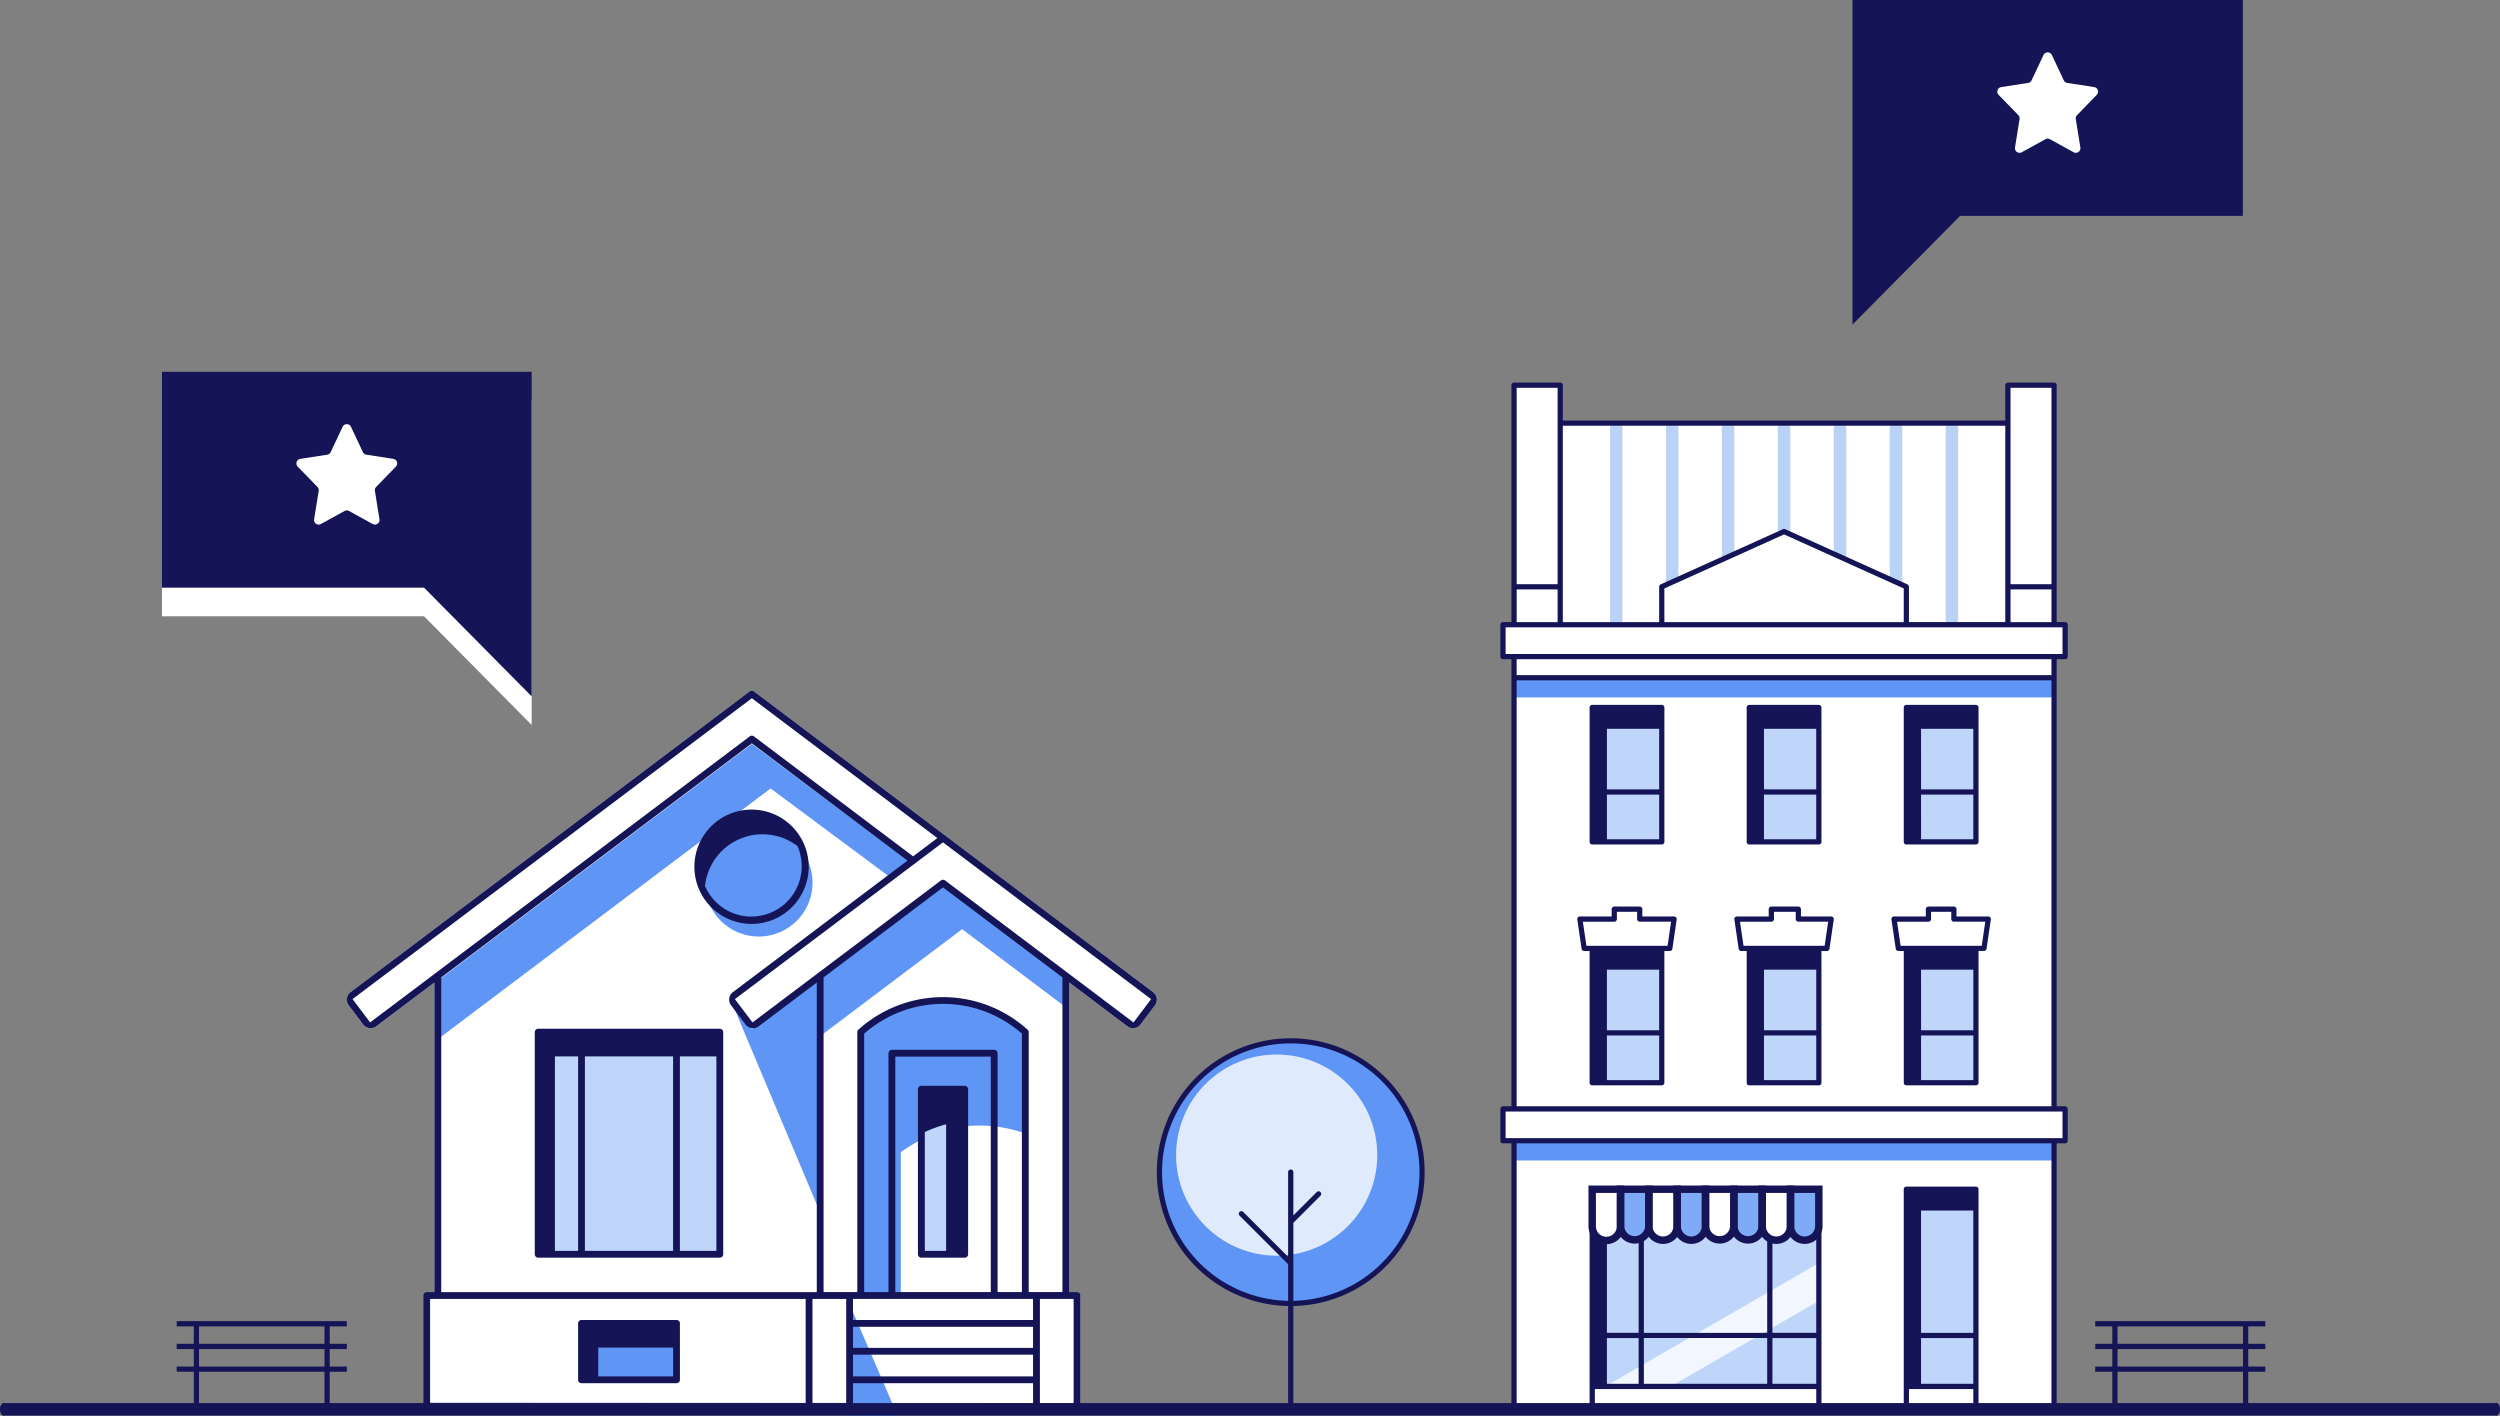 <svg xmlns="http://www.w3.org/2000/svg" width="503.999" height="285.424" viewBox="0 0 503.999 285.424">
  <rect x="0" y="0" width="503.999" height="285.424" fill="#808080" stroke="none"/>
  <g id="Groupe_1272" data-name="Groupe 1272" transform="translate(-670.495 -882.623)">
    <path id="Tracé_279" data-name="Tracé 279" d="M1089.363,1104.154a.527.527,0,0,1-.527-.527v-7.583h-25.3v7.583a.527.527,0,1,1-1.053,0v-7.583h-3.444v-1.054h3.444v-3.52h-3.444v-1.054h3.444V1086.9h-3.444v-1.053h34.293v1.053h-3.443v3.52h3.443v1.053h-3.443v3.52h3.443v1.053h-3.443v7.583A.527.527,0,0,1,1089.363,1104.154Zm-25.827-9.161h25.3v-3.52h-25.3Zm0-4.573h25.3v-3.52h-25.3Z" transform="translate(33.85 63.119)" fill="#141457"/>
    <path id="Tracé_503" data-name="Tracé 503" d="M1089.363,1104.154a.527.527,0,0,1-.527-.527v-7.583h-25.3v7.583a.527.527,0,1,1-1.053,0v-7.583h-3.444v-1.054h3.444v-3.52h-3.444v-1.054h3.444V1086.9h-3.444v-1.053h34.293v1.053h-3.443v3.52h3.443v1.053h-3.443v3.52h3.443v1.053h-3.443v7.583A.527.527,0,0,1,1089.363,1104.154Zm-25.827-9.161h25.3v-3.52h-25.3Zm0-4.573h25.3v-3.52h-25.3Z" transform="translate(-352.92 63.119)" fill="#141457"/>
    <g id="Groupe_714" data-name="Groupe 714" transform="translate(903.713 1091.915)">
      <path id="Tracé_13" data-name="Tracé 13" d="M1189.875,998.286a26.477,26.477,0,1,1-26.477,26.477A26.477,26.477,0,0,1,1189.875,998.286Z" transform="translate(-1162.881 -997.76)" fill="#5f95f4"/>
      <path id="Tracé_14" data-name="Tracé 14" d="M1188.889,1002.581a20.277,20.277,0,1,1-20.277,20.277,20.277,20.277,0,0,1,20.277-20.277Z" transform="translate(-1164.729 -999.283)" fill="#dfeafd"/>
      <path id="Tracé_288" data-name="Tracé 288" d="M1189.591,1072.83a.528.528,0,0,1-.528-.527v-20.82l-.7-.032a26.993,26.993,0,1,1,2.451,0l-.7.032v20.82A.527.527,0,0,1,1189.591,1072.83Zm.021-74.3q-.655,0-1.316.032a25.95,25.95,0,0,0,0,51.835l.768.039v-7.395l-9.794-9.794a.526.526,0,0,1,.744-.745l9.05,9.05v-17.074a.527.527,0,1,1,1.054,0v8.736l4.717-4.716a.527.527,0,0,1,.745,0,.529.529,0,0,1,0,.745l-5.461,5.46v15.733l.769-.039a25.95,25.95,0,0,0-1.275-51.868Z" transform="translate(-1162.597 -997.472)" fill="#141457"/>
    </g>
    <path id="Tracé_20" data-name="Tracé 20" d="M1327.482,801.2v-7.652h9.311v48.287h2.223v6.424h-2.223v91.184h2.223v6.423h-2.223v54.151H1227.917V945.873h-2.224v-6.426h2.223V848.265h-2.223v-6.426h2.223V793.552h9.307v7.65Z" transform="translate(-252.194 166.722)" fill="#fff"/>
    <path id="Tracé_21" data-name="Tracé 21" d="M1257.065,1052.436h43.421v34.723h-43.421Z" transform="translate(-263.312 74.961)" fill="#bfd5fa"/>
    <path id="Tracé_22" data-name="Tracé 22" d="M1257.618,1092.567h13.213l29.85-17.244v-7.63Z" transform="translate(-263.509 69.554)" fill="#f2f7ff"/>
    <path id="Tracé_23" data-name="Tracé 23" d="M1329.291,844.927a1.26,1.26,0,0,1-2.518,0V806.318a1.26,1.26,0,0,1,2.518,0v38.609Zm-67.693,0a1.26,1.26,0,0,1-2.518,0V806.318a1.26,1.26,0,0,1,2.518,0h0v38.609Zm11.283-8.165c0,.66-.564.882-1.259.882s-1.259.439-1.259-.221v-31.1a1.261,1.261,0,0,1,2.518,0h0Zm11.282-5.284a1.213,1.213,0,0,1-1.259,1.177c-.7,0-1.259-.071-1.259-.731V806.318a1.26,1.26,0,0,1,2.518,0Zm8.765-4.1V806.317a1.26,1.26,0,0,1,2.517,0v21.062Zm13.8,4.545c0,.661-.564.709-1.259.709a1.229,1.229,0,0,1-1.259-1.2V806.318a1.26,1.26,0,0,1,2.518,0Zm11.282,5.5c0,.66-.564.241-1.259.241s-1.259-.241-1.259-.9V806.318a1.26,1.26,0,0,1,2.517,0Z" transform="translate(-264.027 162.622)" fill="#bad1f8"/>
    <path id="Tracé_24" data-name="Tracé 24" d="M1229.137,884.9h108.875v3.98H1229.137Z" transform="translate(-253.414 134.342)" fill="#5f95f4"/>
    <path id="Tracé_25" data-name="Tracé 25" d="M1229.137,1029.506h108.874v3.981H1229.137Z" transform="translate(-253.414 83.089)" fill="#5f95f4"/>
    <path id="Tracé_26" data-name="Tracé 26" d="M1306.422,899.674h11.555v23.562h-11.555Z" transform="translate(-280.807 129.107)" fill="#bfd5fa"/>
    <path id="Tracé_27" data-name="Tracé 27" d="M1257.065,899.674h11.751v23.562h-11.751Z" transform="translate(-263.312 129.107)" fill="#bfd5fa"/>
    <path id="Tracé_28" data-name="Tracé 28" d="M1355.143,975.109h11.77v23.425h-11.77Z" transform="translate(-298.076 102.37)" fill="#bfd5fa"/>
    <path id="Tracé_29" data-name="Tracé 29" d="M1305.786,975.109h11.966v23.425h-11.966Z" transform="translate(-280.582 102.37)" fill="#bfd5fa"/>
    <path id="Tracé_30" data-name="Tracé 30" d="M1257.065,975.109h11.751v23.425h-11.751Z" transform="translate(-263.312 102.37)" fill="#bfd5fa"/>
    <path id="Tracé_31" data-name="Tracé 31" d="M1355.27,1050.671h11.688v35.862H1355.27Z" transform="translate(-298.121 75.587)" fill="#bfd5fa"/>
    <path id="Tracé_32" data-name="Tracé 32" d="M1355.143,899.674h11.77v23.562h-11.77Z" transform="translate(-298.076 129.107)" fill="#bfd5fa"/>
    <path id="Tracé_33" data-name="Tracé 33" d="M1259.259,1052.055a2.856,2.856,0,1,1-5.711.09c0-.028,0-.056,0-.083v-7.408h5.711Z" transform="translate(-262.066 77.72)" fill="#fff"/>
    <path id="Tracé_34" data-name="Tracé 34" d="M1268.106,1052.055a2.856,2.856,0,0,1-5.711.006v-7.408h5.711Z" transform="translate(-265.202 77.72)" fill="#7faaf6"/>
    <path id="Tracé_35" data-name="Tracé 35" d="M1276.953,1052.055a2.856,2.856,0,0,1-5.711.09c0-.028,0-.056,0-.083v-7.408h5.711Z" transform="translate(-268.337 77.72)" fill="#fff"/>
    <path id="Tracé_36" data-name="Tracé 36" d="M1285.8,1052.055a2.856,2.856,0,0,1-5.711.09c0-.028,0-.056,0-.083v-7.408h5.711Z" transform="translate(-271.474 77.72)" fill="#7faaf6"/>
    <path id="Tracé_37" data-name="Tracé 37" d="M1294.648,1052.055a2.856,2.856,0,0,1-5.711.006v-7.408h5.711Z" transform="translate(-274.61 77.72)" fill="#fff"/>
    <path id="Tracé_38" data-name="Tracé 38" d="M1303.5,1052.055a2.856,2.856,0,0,1-5.711.006v-7.408h5.711Z" transform="translate(-277.746 77.72)" fill="#7faaf6"/>
    <path id="Tracé_39" data-name="Tracé 39" d="M1312.342,1052.055a2.856,2.856,0,0,1-5.711.09c0-.028,0-.056,0-.083v-7.408h5.711Z" transform="translate(-280.881 77.72)" fill="#fff"/>
    <path id="Tracé_40" data-name="Tracé 40" d="M1321.189,1052.055a2.856,2.856,0,0,1-5.711.09c0-.028,0-.056,0-.083v-7.408h5.711Z" transform="translate(-284.017 77.72)" fill="#7faaf6"/>
    <path id="Tracé_290" data-name="Tracé 290" d="M1336.5,1000.263a.528.528,0,0,1-.527-.527V946.11h-107.82v53.625a.527.527,0,0,1-1.054,0V946.11h-1.7a.527.527,0,0,1-.527-.526v-6.423a.528.528,0,0,1,.527-.527h1.7V848.5h-1.7a.527.527,0,0,1-.527-.527v-6.423a.528.528,0,0,1,.527-.527l1.7,0V793.265a.528.528,0,0,1,.527-.527h9.308a.528.528,0,0,1,.527.526v7.123h89.2v-7.122a.528.528,0,0,1,.527-.527h9.308a.528.528,0,0,1,.527.527v47.761h1.7a.528.528,0,0,1,.526.527v6.423a.527.527,0,0,1-.527.527h-1.7v90.131h1.7a.528.528,0,0,1,.526.527v6.424a.527.527,0,0,1-.526.527h-1.7v53.624A.527.527,0,0,1,1336.5,1000.263Zm-110.57-55.2H1338.2v-5.371H1225.93Zm2.223-92.293v85.869h107.819V852.763h-.731Zm0-1.053h107.819V848.5H1228.153Zm-2.223-4.261H1338.2v-5.37H1225.93Zm2.227-6.425h8.255v-6.6h-8.255Zm9.307,0h19.42V833.9a.531.531,0,0,1,.34-.493l24.626-11.116a.524.524,0,0,1,.431,0l.143.065h.006l24.5,11.063a.526.526,0,0,1,.31.478v7.123h19.421V801.441h-89.2Zm90.257,0h8.255v-6.6h-8.255Zm-69.784-6.785v6.785h48.255v-6.785l-24.127-10.894Zm-29.78-.862h8.255V793.791h-8.255Zm99.564,0h8.255V793.791h-8.255Zm-6.979,166.888a.527.527,0,0,1-.527-.527v-4.1h-12.97v4.1a.527.527,0,1,1-1.053,0V955.362a.527.527,0,0,1,.527-.526h14.023a.527.527,0,0,1,.527.526v44.373A.527.527,0,0,1,1320.741,1000.263Zm-11.062-5.683,10.537,0v-9.221h-10.537Zm0-10.273h10.537V959.655h-10.537Zm-20.6,15.955a.528.528,0,0,1-.527-.527v-4.1h-44.637v4.1a.527.527,0,1,1-1.053,0V955.362a.526.526,0,0,1,.526-.526h45.691a.528.528,0,0,1,.526.527v44.373a.525.525,0,0,1-.526.527ZM1253.8,994.58l24.864,0v-9.222H1253.8Zm25.918-9.218v9.218h8.834v-9.219Zm-33.372,9.218h6.4v-9.219h-6.4Zm6.93-29.595a.528.528,0,0,1,.527.527v18.8h24.862V965.516a.527.527,0,1,1,1.054,0v18.791h8.834V955.89h-44.637v8.634l2.434,1.291v18.492h6.4V965.512A.528.528,0,0,1,1253.273,964.985Zm-9.889-30.564a.527.527,0,0,1-.526-.527V907.332h-1.095a.527.527,0,0,1-.52-.449l-.858-5.844a.683.683,0,0,1-.016-.139.526.526,0,0,1,.526-.526h6.408V898.9a.527.527,0,0,1,.527-.527h5.13a.527.527,0,0,1,.527.527v1.474h6.408a.527.527,0,0,1,.527.526.538.538,0,0,1-.011.106l-.863,5.876a.528.528,0,0,1-.52.449h-1.094v26.563a.528.528,0,0,1-.527.527Zm2.962-1.054h10.537v-9h-10.537Zm0-10.056h10.536V911.1h-10.536Zm-4.128-17.032h16.359l.712-4.853h-6.327a.528.528,0,0,1-.526-.527v-1.472h-4.077V900.9a.528.528,0,0,1-.527.527H1241.5Zm32.834,28.142a.527.527,0,0,1-.526-.527V907.33h-1.095a.528.528,0,0,1-.52-.449l-.858-5.844a.7.7,0,0,1-.017-.139.526.526,0,0,1,.526-.525h6.408V898.9a.528.528,0,0,1,.527-.527h5.441a.527.527,0,0,1,.526.527v1.474h6.1a.526.526,0,0,1,.526.525.6.6,0,0,1-.01.11l-.864,5.872a.526.526,0,0,1-.519.449h-1.1v26.563a.527.527,0,0,1-.527.527h-14.023Zm2.961-1.054h10.536v-9h-10.537Zm0-10.056h10.537V911.1h-10.537Zm-4.126-17.032h16.359l.712-4.853h-6.016a.528.528,0,0,1-.527-.527v-1.473h-4.388V900.9a.527.527,0,0,1-.526.527h-6.328Zm32.835,28.142a.528.528,0,0,1-.527-.527V907.33H1305.1a.528.528,0,0,1-.52-.449l-.858-5.844a.722.722,0,0,1-.016-.133.529.529,0,0,1,.527-.532h6.407V898.9a.527.527,0,0,1,.527-.527h5.13a.527.527,0,0,1,.526.527v1.473h6.409a.526.526,0,0,1,.526.526.475.475,0,0,1-.01.1l-.863,5.878a.529.529,0,0,1-.521.449h-1.093v26.563a.528.528,0,0,1-.527.527Zm2.96-1.053h10.536v-9H1309.68Zm0-10.056h10.536V911.1H1309.68Zm-4.128-17.033h16.359l.714-4.853H1316.3a.528.528,0,0,1-.527-.527v-1.472h-4.077V900.9a.527.527,0,0,1-.526.527h-6.328Zm-62.167-20.418a.526.526,0,0,1-.526-.526V858.244a.526.526,0,0,1,.526-.526h14.025a.528.528,0,0,1,.527.526v27.087a.528.528,0,0,1-.527.526l-.732,0Zm2.962-1.053h10.536v-9h-10.536Zm0-10.056h10.536V862.536h-10.536Zm28.7,11.109a.527.527,0,0,1-.526-.526V858.244a.527.527,0,0,1,.526-.526h14.024a.527.527,0,0,1,.526.526v27.087a.527.527,0,0,1-.526.526h-14.024Zm2.961-1.053h10.536v-9h-10.537Zm0-10.07,1.037.014h9.5V862.536h-10.537Zm28.708,11.122a.528.528,0,0,1-.528-.526V858.244a.528.528,0,0,1,.528-.526h14.023a.527.527,0,0,1,.527.526v27.087a.527.527,0,0,1-.527.526H1306.72Zm2.96-1.053h10.536v-9H1309.68Zm0-10.056h10.536V862.536H1309.68Z" transform="translate(-251.903 167.011)" fill="#141457"/>
    <g id="Groupe_512" data-name="Groupe 512" transform="translate(991.481 1122.374)">
      <path id="Tracé_33-2" data-name="Tracé 33" d="M1259.259,1052.055a2.856,2.856,0,1,1-5.711.09c0-.028,0-.056,0-.083v-7.408h5.711Z" transform="translate(-1253.547 -1044.654)" fill="none" stroke="#141457" stroke-width="1.5"/>
      <path id="Tracé_34-2" data-name="Tracé 34" d="M1268.106,1052.055a2.856,2.856,0,0,1-5.711.006v-7.408h5.711Z" transform="translate(-1256.683 -1044.654)" fill="none" stroke="#141457" stroke-width="1.5"/>
      <path id="Tracé_35-2" data-name="Tracé 35" d="M1276.953,1052.055a2.856,2.856,0,0,1-5.711.09c0-.028,0-.056,0-.083v-7.408h5.711Z" transform="translate(-1259.819 -1044.654)" fill="none" stroke="#141457" stroke-width="1.5"/>
      <path id="Tracé_36-2" data-name="Tracé 36" d="M1285.8,1052.055a2.856,2.856,0,0,1-5.711.09c0-.028,0-.056,0-.083v-7.408h5.711Z" transform="translate(-1262.955 -1044.654)" fill="none" stroke="#141457" stroke-width="1.5"/>
      <path id="Tracé_37-2" data-name="Tracé 37" d="M1294.648,1052.055a2.856,2.856,0,0,1-5.711.006v-7.408h5.711Z" transform="translate(-1266.091 -1044.654)" fill="none" stroke="#141457" stroke-width="1.5"/>
      <path id="Tracé_38-2" data-name="Tracé 38" d="M1303.5,1052.055a2.856,2.856,0,0,1-5.711.006v-7.408h5.711Z" transform="translate(-1269.227 -1044.654)" fill="none" stroke="#141457" stroke-width="1.5"/>
      <path id="Tracé_39-2" data-name="Tracé 39" d="M1312.342,1052.055a2.856,2.856,0,0,1-5.711.09c0-.028,0-.056,0-.083v-7.408h5.711Z" transform="translate(-1272.362 -1044.654)" fill="none" stroke="#141457" stroke-width="1.5"/>
      <path id="Tracé_40-2" data-name="Tracé 40" d="M1321.189,1052.055a2.856,2.856,0,0,1-5.711.09c0-.028,0-.056,0-.083v-7.408h5.711Z" transform="translate(-1275.498 -1044.654)" fill="none" stroke="#141457" stroke-width="1.5"/>
    </g>
    <g id="Groupe_715" data-name="Groupe 715" transform="translate(740.414 1020.822)">
      <path id="Tracé_293" data-name="Tracé 293" d="M755.579,857.358v-21.6a.688.688,0,0,1,.687-.687h1.561v-62.4l-11.712,8.825a1.9,1.9,0,0,1-2.656-.372l-2.908-3.861a1.9,1.9,0,0,1,.373-2.655l80.486-60.652a.688.688,0,0,1,.836.008l1.1-1.175-1.1,1.173.086.072,80.379,60.576a1.9,1.9,0,0,1,.371,2.65l-2.91,3.862a1.9,1.9,0,0,1-2.653.37l-11.71-8.826v62.4h1.655a.606.606,0,0,1,.606.608l-.006,1.573v20.189Z" transform="translate(-740.173 -712.786)" fill="#fff"/>
      <path id="Tracé_294" data-name="Tracé 294" d="M840.628,748.693a10.836,10.836,0,1,1-10.836,10.836h0A10.835,10.835,0,0,1,840.628,748.693Z" transform="translate(-757.581 -719.761)" fill="#5f95f4"/>
      <path id="Tracé_295" data-name="Tracé 295" d="M903.823,787.341l-20.907-15.755L854.3,793.151v35.578l-17.888-42.5,4.109,5.457L854.3,781.3l24.764-18.66,24.765,18.584Z" transform="translate(-758.867 -722.47)" fill="#5f95f4"/>
      <rect id="Rectangle_104" data-name="Rectangle 104" width="15.767" height="6.467" transform="translate(50.263 133.137)" fill="#5f95f4"/>
      <path id="Tracé_296" data-name="Tracé 296" d="M875.664,890.082h-9.693V867.595l9.694,22.485Z" transform="translate(-764.609 -742.858)" fill="#5f95f4"/>
      <path id="Tracé_297" data-name="Tracé 297" d="M868.758,851.455h8.077v-29.2a29.449,29.449,0,0,1,8.322-4.246v25.139h4.553V817.034a27.685,27.685,0,0,1,12.219,1.442V797.365c-12.606-7.459-23.515-6.92-33.172,0v54.09Z" transform="translate(-765.15 -728.168)" fill="#5f95f4"/>
      <path id="Tracé_298" data-name="Tracé 298" d="M762.942,775.079l63.307-47.7,32.3,24.093-4.073,3.069L830.027,736.37l-7.091,5.342a11.926,11.926,0,0,0-6.78,5.109l-53.224,40.105V775.082Z" transform="translate(-744.594 -715.62)" fill="#5f95f4"/>
      <path id="Tracé_215" data-name="Tracé 215" d="M825.3,845.052h-34.02V804.114H825.3Z" transform="translate(-750.099 -730.527)" fill="#bfd5fa"/>
      <path id="Tracé_216" data-name="Tracé 216" d="M883.815,823.516q2.862-.635,5.846-1.112v26.047h-5.846Z" transform="translate(-768.075 -734.079)" fill="#bfd5fa"/>
      <path id="Tracé_299" data-name="Tracé 299" d="M887.385,859.18a.628.628,0,0,1-.116-.01.735.735,0,0,1-.572-.74V836.694h-6.8v21.8a.671.671,0,0,1-.01.113.686.686,0,0,1-.678.576.622.622,0,0,1-.116-.01.736.736,0,0,1-.572-.74V853.69H842.224v4.8a.728.728,0,0,1-.01.117.685.685,0,0,1-.677.572.621.621,0,0,1-.116-.01.736.736,0,0,1-.572-.74V836.694h-6.8v21.8a.8.8,0,0,1-.01.116.686.686,0,0,1-.678.573.622.622,0,0,1-.116-.01.734.734,0,0,1-.572-.74V836.694H756.96v20.991l-.006.806a.676.676,0,0,1-.01.113.687.687,0,0,1-.678.576.638.638,0,0,1-.116-.01.735.735,0,0,1-.572-.74V836a.688.688,0,0,1,.687-.687h1.561v-62.4l-11.712,8.825a1.9,1.9,0,0,1-2.656-.371l-2.908-3.861a1.9,1.9,0,0,1,.373-2.655L821.411,714.2a.688.688,0,0,1,.836.008l0,0,.1.081,27.668,20.847,52.706,39.723a1.9,1.9,0,0,1,.371,2.65l-2.909,3.862a1.9,1.9,0,0,1-2.653.37l-11.71-8.826v62.4h.743l.911.006a.607.607,0,0,1,.606.608l-.006,1.574v20.995a.678.678,0,0,1-.01.113A.687.687,0,0,1,887.385,859.18Zm-45.165-6.863h36.294v-4.381H842.219Zm0-5.755h36.294v-4.246H842.219Zm0-5.622h36.294v-4.246H842.219Zm-83.014-69.065v63.447h75.711V774.24l.006-1.32-1.3.964L823.2,781.737a1.9,1.9,0,0,1-2.654-.371l-2.91-3.861a1.9,1.9,0,0,1,.372-2.656L853.2,748.333l-31.375-23.644Zm91.546,63.444h19.243V787.851H850.751ZM876.921,782l.463.377a.678.678,0,0,1,.255.532v52.406h6.8V771.875l-24.077-18.144-24.075,18.144v63.439h6.8v-52.4a.674.674,0,0,1,.255-.533,25.466,25.466,0,0,1,33.582-.4Zm-6.239,4.474a.687.687,0,0,1,.686.687v48.155h4.9v-52.1l-.283-.242a24.056,24.056,0,0,0-31.232,0l-.283.242v52.1h4.9V787.165a.689.689,0,0,1,.688-.687Zm15.073-15.32,13.015,9.809,3.543-4.7-41.951-31.612-41.951,31.609,3.55,4.7,37.971-28.612a.691.691,0,0,1,.436-.156.672.672,0,0,1,.412.139l24.375,18.37Zm-144.427,5.1,3.543,4.7L821.39,723.3a.7.7,0,0,1,.437-.156.678.678,0,0,1,.412.139l32.1,24.189,4.891-3.684L821.823,715.6Zm46.16,77.433A.688.688,0,0,1,786.8,853V841.628a.69.69,0,0,1,.689-.688h19.149a.688.688,0,0,1,.687.688V853a.687.687,0,0,1-.684.686Zm3.374-1.374h15.09V846.51h-15.09Zm-12.112-23.93a.689.689,0,0,1-.687-.687V782.917a.688.688,0,0,1,.687-.686h.806v0h35.814a.688.688,0,0,1,.687.687V827.7a.688.688,0,0,1-.687.687ZM807.32,788.6V827.01h7.36V787.8h-7.355ZM788.171,827.01h17.779V787.8h-17.78Zm-6.043,0H786.8V787.8h-4.673Zm73.867,1.375a.687.687,0,0,1-.686-.687V794.421a.688.688,0,0,1,.687-.687h8.745a.688.688,0,0,1,.687.687V827.7a.688.688,0,0,1-.687.687Zm3.95-26.592a27.756,27.756,0,0,0-2.769,1.04l-.482.212V827.01h4.3V801.463Zm-38.181-40.7a11.522,11.522,0,1,1,11.523-11.522A11.535,11.535,0,0,1,821.763,761.1Zm2.187-18.07a11.651,11.651,0,0,0-11.538,10.2l-.028.226.094.208a10.152,10.152,0,0,0,18.642-8.036l-.086-.211-.184-.135a11.666,11.666,0,0,0-6.9-2.255Z" transform="translate(-740.173 -713.034)" fill="#141457"/>
    </g>
    <g id="Groupe_718" data-name="Groupe 718" transform="translate(703.152 957.574)">
      <g id="Groupe_529" data-name="Groupe 529" transform="translate(0 0)">
        <path id="Tracé_211-2" data-name="Tracé 211-2" d="M739.171,614.539v43.518H792l21.7,21.916V614.539Z" transform="translate(-739.171 -608.766)" fill="#fff"/>
        <path id="Tracé_88-2" data-name="Tracé 88-2" d="M739.171,607.374v43.518H792l21.7,21.916V607.374Z" transform="translate(-739.171 -607.374)" fill="#141457"/>
      </g>
      <path id="Tracé_365" data-name="Tracé 365" d="M671.285,317.889a.917.917,0,0,1,.84.533l2.4,5.1a.929.929,0,0,0,.7.521l5.426.841a.929.929,0,0,1,.524,1.565l-3.977,4.093a.928.928,0,0,0-.251.794l.921,5.72a.928.928,0,0,1-1.364.961l-4.773-2.625a.929.929,0,0,0-.9,0l-4.773,2.625a.928.928,0,0,1-1.364-.961l.921-5.72a.928.928,0,0,0-.251-.794l-3.977-4.093a.929.929,0,0,1,.524-1.565l5.426-.841a.929.929,0,0,0,.7-.521l2.4-5.1A.917.917,0,0,1,671.285,317.889Z" transform="translate(-634.024 -307.328)" fill="#fff"/>
    </g>
    <g id="Groupe_717" data-name="Groupe 717" transform="translate(1043.963 882.623)">
      <g id="Groupe_716" data-name="Groupe 716" transform="translate(0 0)">
        <path id="Tracé_88-2-2" data-name="Tracé 88-2" d="M817.864,607.374v43.518h-57l-21.7,21.916V607.374Z" transform="translate(-739.171 -607.374)" fill="#141457"/>
      </g>
      <path id="Tracé_506" data-name="Tracé 506" d="M671.285,317.889a.917.917,0,0,1,.84.533l2.4,5.1a.929.929,0,0,0,.7.521l5.426.841a.929.929,0,0,1,.524,1.565l-3.977,4.093a.928.928,0,0,0-.251.794l.921,5.72a.928.928,0,0,1-1.364.961l-4.773-2.625a.929.929,0,0,0-.9,0l-4.773,2.625a.928.928,0,0,1-1.364-.961l.921-5.72a.928.928,0,0,0-.251-.794l-3.977-4.093a.929.929,0,0,1,.524-1.565l5.426-.841a.929.929,0,0,0,.7-.521l2.4-5.1A.917.917,0,0,1,671.285,317.889Z" transform="translate(-631.937 -307.328)" fill="#fff"/>
    </g>
    <path id="Tracé_66" data-name="Tracé 66" d="M165.892,1113.934c-.389.179-.787-.239-.887-.934a1.567,1.567,0,0,1,.523-1.584.42.42,0,0,1,.364,0H668.07c.39-.18.786.238.887.933a1.568,1.568,0,0,1-.523,1.584.423.423,0,0,1-.364,0Z" transform="translate(505.514 54.071)" fill="#141457"/>
  </g>
</svg>
